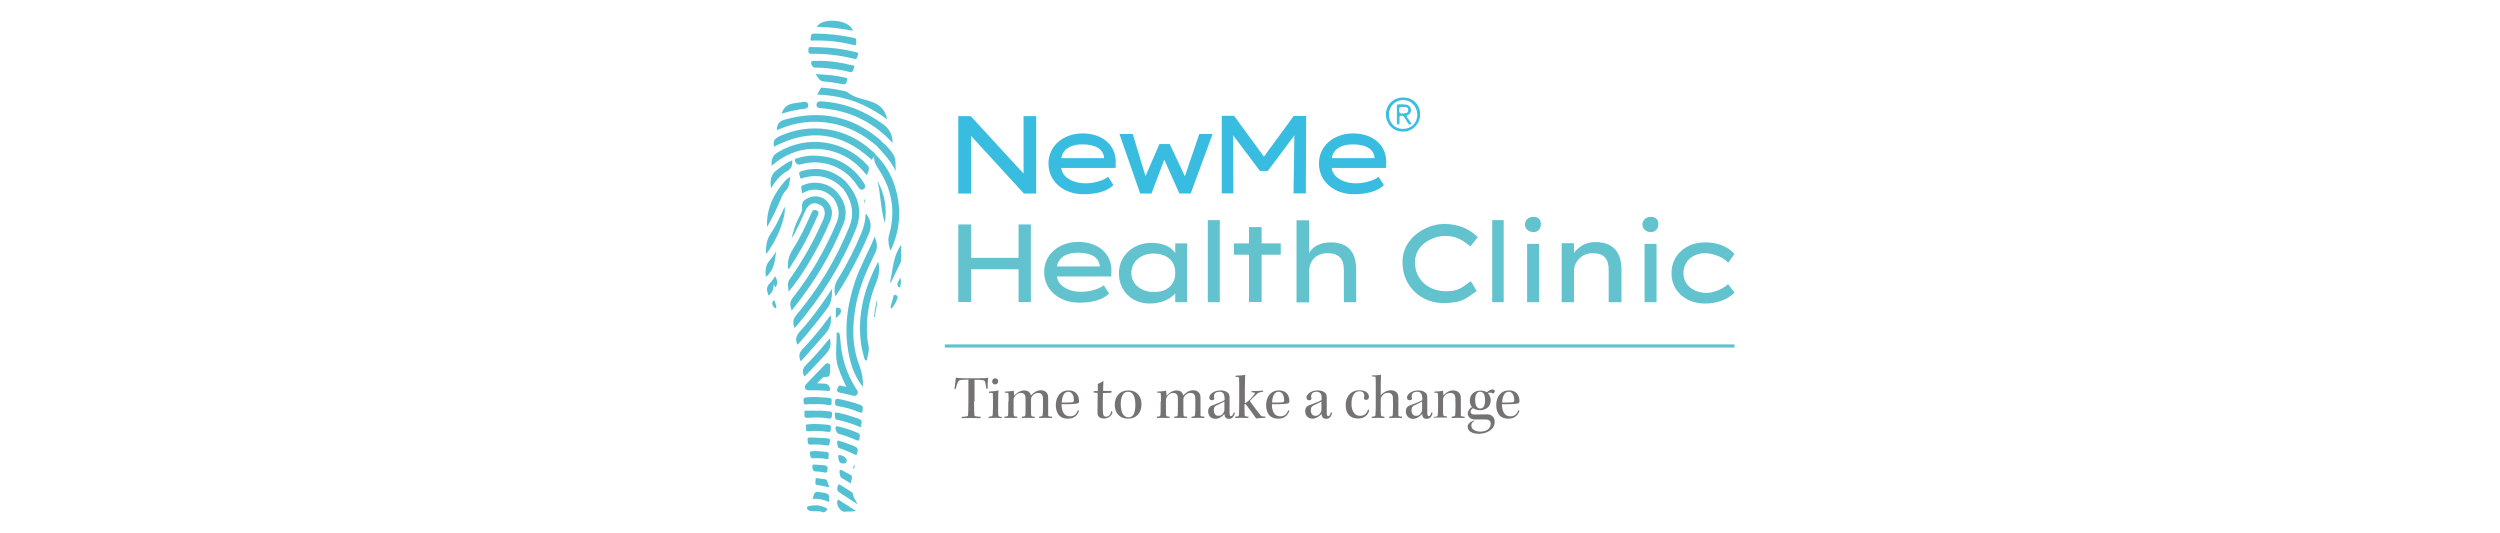 <?xml version="1.0" encoding="utf-8"?>
<!-- Generator: Adobe Illustrator 27.9.0, SVG Export Plug-In . SVG Version: 6.00 Build 0)  -->
<svg version="1.1" id="katman_1" xmlns="http://www.w3.org/2000/svg" xmlns:xlink="http://www.w3.org/1999/xlink" x="0px" y="0px"
	 viewBox="0 0 150.48 32.09" style="enable-background:new 0 0 150.48 32.09;" xml:space="preserve">
<style type="text/css">
	.st0{fill:#757274;}
	.st1{fill:#38BDE0;}
	.st2{fill:#62C2CD;}
	.st3{fill:#61C2CD;}
	.st4{fill:#53C0D3;}
	.st5{fill:#3BBDE0;}
	.st6{fill:#40BEE0;}
</style>
<g>
	<g>
		<g>
			<path class="st0" d="M58.63,24.15c0,0.45,0.01,0.7,0.02,0.8c0,0.08,0.02,0.1,0.1,0.11c0.12,0.02,0.18,0.02,0.28,0.03l-0.01,0.08
				c-0.11,0-0.35-0.01-0.59-0.01c-0.19,0-0.38,0.01-0.54,0.01l-0.01-0.08c0.08,0,0.14-0.01,0.26-0.02c0.09-0.01,0.13-0.03,0.13-0.1
				c0.01-0.13,0.02-0.34,0.02-0.82v-0.7c0-0.26,0-0.49,0-0.6c-0.54,0-0.58,0.03-0.64,0.18c-0.06,0.12-0.09,0.26-0.13,0.4l-0.07-0.03
				c0.03-0.16,0.07-0.5,0.08-0.67c0.1,0.03,0.32,0.04,0.8,0.04h0.29c0.57,0,0.73,0,0.86-0.04c-0.01,0.06-0.04,0.42-0.03,0.65
				l-0.08,0.03c-0.02-0.22-0.06-0.37-0.08-0.43c-0.03-0.09-0.1-0.13-0.63-0.12c0,0.1,0,0.33,0,0.55V24.15z"/>
			<path class="st0" d="M60.3,25.16c-0.1,0-0.24-0.01-0.41-0.01c-0.17,0-0.27,0.01-0.38,0.01l0-0.08c0.2-0.01,0.23-0.03,0.24-0.1
				c0-0.07,0.02-0.23,0.02-0.46v-0.41c0-0.22-0.01-0.36-0.01-0.41c0-0.05-0.04-0.06-0.23-0.05l0.01-0.08
				c0.17-0.01,0.4-0.03,0.56-0.07c-0.01,0.09-0.02,0.31-0.02,0.6v0.43c0,0.26,0,0.38,0.01,0.46c0,0.08,0.04,0.09,0.22,0.11
				L60.3,25.16z M59.91,22.77c0.11,0,0.17,0.08,0.17,0.19c0,0.11-0.09,0.18-0.19,0.18c-0.09,0-0.17-0.07-0.17-0.18
				C59.72,22.85,59.8,22.77,59.91,22.77L59.91,22.77z"/>
			<path class="st0" d="M60.71,24.17c0-0.21,0-0.37-0.01-0.47c0-0.05-0.03-0.06-0.22-0.06l0.01-0.07c0.16,0,0.37-0.02,0.53-0.05
				c0.01,0.06,0.02,0.24,0.02,0.3c0.14-0.14,0.34-0.32,0.6-0.32c0.21,0,0.3,0.08,0.35,0.15c0.03,0.05,0.05,0.11,0.06,0.15
				c0.13-0.12,0.31-0.31,0.6-0.31c0.23,0,0.35,0.12,0.39,0.21c0.04,0.07,0.05,0.15,0.05,0.23v1.05c0,0.08,0.02,0.09,0.24,0.1
				l-0.01,0.08c-0.11,0-0.25-0.01-0.41-0.01c-0.16,0-0.27,0.01-0.36,0.01l0-0.08c0.16-0.01,0.2-0.03,0.21-0.1
				c0.01-0.09,0.02-0.26,0.02-0.6c0-0.47,0-0.51-0.03-0.57c-0.04-0.1-0.13-0.16-0.26-0.16c-0.19,0-0.33,0.12-0.4,0.25
				c-0.02,0.05-0.03,0.1-0.03,0.17v0.56c0,0.14,0,0.28,0.01,0.36c0,0.07,0.04,0.09,0.22,0.09l-0.02,0.08c-0.08,0-0.25-0.01-0.4-0.01
				c-0.14,0-0.27,0.01-0.36,0.01v-0.08c0.17-0.01,0.21-0.02,0.21-0.11c0.01-0.11,0.01-0.25,0.01-0.49v-0.3c0-0.27,0-0.32-0.03-0.38
				c-0.05-0.1-0.12-0.15-0.25-0.15c-0.17,0-0.32,0.11-0.4,0.26c-0.03,0.06-0.04,0.11-0.04,0.18v0.54c0,0.15,0,0.26,0.01,0.35
				c0,0.08,0.04,0.09,0.22,0.1l-0.02,0.08c-0.08,0-0.26-0.01-0.39-0.01s-0.27,0.01-0.37,0.01v-0.08c0.18-0.01,0.21-0.02,0.22-0.11
				c0.01-0.1,0.01-0.25,0.01-0.49V24.17z"/>
			<path class="st0" d="M64.29,25.2c-0.28,0-0.47-0.09-0.59-0.26c-0.09-0.13-0.15-0.34-0.15-0.55c0-0.47,0.25-0.89,0.77-0.89
				c0.54,0,0.63,0.43,0.63,0.63c0,0.07-0.02,0.13-0.07,0.15c-0.06,0.02-0.25,0.04-0.51,0.05c-0.13,0-0.32,0-0.47,0
				c-0.01,0.22,0.05,0.42,0.12,0.53c0.08,0.13,0.21,0.2,0.38,0.2c0.25,0,0.39-0.12,0.48-0.37l0.07,0.04
				C64.85,25.04,64.62,25.2,64.29,25.2z M64.3,23.58c-0.27,0-0.38,0.32-0.39,0.65c0.1,0,0.21,0,0.31,0c0.17,0,0.28-0.01,0.34-0.02
				c0.05-0.01,0.08-0.05,0.08-0.14C64.64,23.87,64.56,23.58,64.3,23.58L64.3,23.58z"/>
			<path class="st0" d="M66.91,23.55l-0.02,0.09l-0.5,0.02c0,0.13-0.01,0.3-0.01,0.6c0,0.36,0,0.55,0.02,0.66
				c0.02,0.11,0.08,0.16,0.18,0.16c0.17,0,0.27-0.14,0.32-0.34h0.03l0.03,0.11c-0.09,0.23-0.28,0.34-0.51,0.34
				c-0.17,0-0.28-0.05-0.33-0.13c-0.04-0.06-0.06-0.12-0.06-0.23c0-0.29,0.01-0.86,0.01-1.18l-0.25-0.02l0.02-0.09h0.24
				c0-0.12,0-0.33,0-0.43c0.13-0.05,0.25-0.12,0.31-0.17l0.03,0.01c-0.01,0.1-0.02,0.39-0.02,0.58H66.91z"/>
			<path class="st0" d="M67.93,23.5c0.49,0,0.78,0.35,0.78,0.83c0,0.53-0.31,0.87-0.81,0.87c-0.53,0-0.8-0.36-0.8-0.84
				S67.39,23.5,67.93,23.5L67.93,23.5z M67.9,23.58c-0.16,0-0.26,0.07-0.33,0.2c-0.07,0.12-0.11,0.31-0.11,0.53
				c0,0.22,0.04,0.43,0.1,0.57c0.08,0.15,0.21,0.24,0.36,0.24c0.15,0,0.26-0.06,0.33-0.21c0.05-0.11,0.09-0.3,0.09-0.54
				c0-0.23-0.04-0.44-0.1-0.56C68.18,23.67,68.07,23.58,67.9,23.58L67.9,23.58z"/>
			<path class="st0" d="M69.88,24.17c0-0.21,0-0.37-0.01-0.47c0-0.05-0.03-0.06-0.22-0.06l0.01-0.07c0.16,0,0.37-0.02,0.53-0.05
				c0.01,0.06,0.02,0.24,0.02,0.3c0.14-0.14,0.34-0.32,0.6-0.32c0.21,0,0.3,0.08,0.35,0.15c0.03,0.05,0.05,0.11,0.06,0.15
				c0.13-0.12,0.31-0.31,0.6-0.31c0.23,0,0.35,0.12,0.39,0.21c0.04,0.07,0.05,0.15,0.05,0.23v1.05c0,0.08,0.02,0.09,0.24,0.1
				l-0.01,0.08c-0.11,0-0.25-0.01-0.41-0.01c-0.16,0-0.27,0.01-0.36,0.01l0-0.08c0.16-0.01,0.2-0.03,0.21-0.1
				c0.01-0.09,0.02-0.26,0.02-0.6c0-0.47,0-0.51-0.03-0.57c-0.04-0.1-0.13-0.16-0.26-0.16c-0.19,0-0.33,0.12-0.4,0.25
				c-0.02,0.05-0.03,0.1-0.03,0.17v0.56c0,0.14,0,0.28,0.01,0.36c0,0.07,0.04,0.09,0.22,0.09l-0.02,0.08c-0.08,0-0.25-0.01-0.4-0.01
				c-0.14,0-0.27,0.01-0.36,0.01v-0.08c0.17-0.01,0.21-0.02,0.21-0.11c0.01-0.11,0.01-0.25,0.01-0.49v-0.3c0-0.27,0-0.32-0.03-0.38
				c-0.05-0.1-0.12-0.15-0.25-0.15c-0.17,0-0.32,0.11-0.4,0.26c-0.03,0.06-0.04,0.11-0.04,0.18v0.54c0,0.15,0,0.26,0.01,0.35
				c0,0.08,0.04,0.09,0.22,0.1l-0.02,0.08c-0.08,0-0.26-0.01-0.39-0.01c-0.13,0-0.27,0.01-0.37,0.01v-0.08
				c0.18-0.01,0.21-0.02,0.22-0.11c0.01-0.1,0.01-0.25,0.01-0.49V24.17z"/>
			<path class="st0" d="M73.7,23.9c0-0.17-0.08-0.32-0.3-0.32c-0.23,0-0.33,0.12-0.33,0.28c0,0.05,0.01,0.09,0.02,0.12
				c0.01,0.03-0.01,0.06-0.03,0.08c-0.03,0.02-0.07,0.03-0.12,0.03c-0.08,0-0.15-0.05-0.15-0.16c0-0.18,0.25-0.43,0.67-0.43
				c0.31,0,0.44,0.12,0.5,0.2c0.03,0.05,0.05,0.13,0.05,0.2c0,0.11,0,0.72,0,0.97c0,0.15,0.05,0.18,0.09,0.18
				c0.06,0,0.13-0.09,0.16-0.23l0.07,0.03c-0.05,0.26-0.19,0.36-0.36,0.36c-0.19,0-0.26-0.12-0.27-0.29
				c-0.17,0.19-0.36,0.29-0.54,0.29c-0.28,0-0.44-0.2-0.44-0.46c0-0.14,0.06-0.27,0.2-0.33c0.26-0.11,0.65-0.23,0.79-0.34V23.9z
				 M73.06,24.69c0,0.18,0.09,0.34,0.27,0.34c0.19,0,0.3-0.12,0.35-0.26c0.02-0.04,0.02-0.11,0.02-0.15v-0.45
				c-0.1,0.06-0.31,0.15-0.45,0.22C73.14,24.44,73.06,24.5,73.06,24.69L73.06,24.69z"/>
			<path class="st0" d="M74.39,22.61c0.21,0,0.44-0.02,0.56-0.05c0,0.17-0.02,0.54-0.02,0.87v0.83c0.16-0.02,0.49-0.4,0.6-0.57
				c0.02-0.04,0.02-0.06-0.03-0.06l-0.17-0.02l0-0.07c0.2,0,0.47-0.01,0.7-0.03l0,0.07c-0.19,0.02-0.27,0.05-0.36,0.12
				c-0.09,0.09-0.3,0.29-0.44,0.43c0.17,0.26,0.55,0.76,0.66,0.88c0.05,0.05,0.1,0.06,0.16,0.06h0.12l0,0.08
				c-0.18,0-0.44,0.02-0.56,0.04c-0.14-0.21-0.51-0.71-0.59-0.81c-0.04-0.06-0.06-0.06-0.11-0.05c0,0.25,0,0.45,0.01,0.65
				c0.01,0.08,0.04,0.09,0.23,0.1l-0.01,0.08c-0.11,0-0.25-0.01-0.42-0.01c-0.18,0-0.28,0.01-0.37,0.01l0-0.08
				c0.19-0.01,0.22-0.03,0.22-0.09c0.01-0.07,0.02-0.32,0.02-0.66v-0.93c0-0.35,0-0.53-0.01-0.65c0-0.03-0.02-0.05-0.08-0.06
				l-0.14,0L74.39,22.61z"/>
			<path class="st0" d="M76.95,25.2c-0.28,0-0.47-0.09-0.59-0.26c-0.09-0.13-0.15-0.34-0.15-0.55c0-0.47,0.25-0.89,0.77-0.89
				c0.54,0,0.63,0.43,0.63,0.63c0,0.07-0.02,0.13-0.07,0.15c-0.06,0.02-0.25,0.04-0.51,0.05c-0.13,0-0.32,0-0.47,0
				c-0.01,0.22,0.05,0.42,0.12,0.53c0.08,0.13,0.21,0.2,0.38,0.2c0.25,0,0.39-0.12,0.48-0.37l0.07,0.04
				C77.5,25.04,77.28,25.2,76.95,25.2z M76.96,23.58c-0.27,0-0.38,0.32-0.39,0.65c0.1,0,0.21,0,0.31,0c0.17,0,0.28-0.01,0.34-0.02
				c0.05-0.01,0.08-0.05,0.08-0.14C77.29,23.87,77.22,23.58,76.96,23.58L76.96,23.58z"/>
			<path class="st0" d="M79.55,23.9c0-0.17-0.08-0.32-0.3-0.32c-0.23,0-0.33,0.12-0.33,0.28c0,0.05,0.01,0.09,0.02,0.12
				c0.01,0.03-0.01,0.06-0.03,0.08c-0.03,0.02-0.07,0.03-0.12,0.03c-0.08,0-0.15-0.05-0.15-0.16c0-0.18,0.25-0.43,0.67-0.43
				c0.31,0,0.44,0.12,0.5,0.2c0.03,0.05,0.05,0.13,0.05,0.2c0,0.11,0,0.72,0,0.97c0,0.15,0.05,0.18,0.09,0.18
				c0.06,0,0.13-0.09,0.16-0.23l0.07,0.03c-0.05,0.26-0.19,0.36-0.36,0.36c-0.19,0-0.26-0.12-0.27-0.29
				C79.37,25.1,79.18,25.2,79,25.2c-0.28,0-0.44-0.2-0.44-0.46c0-0.14,0.06-0.27,0.2-0.33c0.26-0.11,0.65-0.23,0.79-0.34V23.9z
				 M78.9,24.69c0,0.18,0.09,0.34,0.27,0.34c0.19,0,0.3-0.12,0.35-0.26c0.02-0.04,0.02-0.11,0.02-0.15v-0.45
				c-0.1,0.06-0.31,0.15-0.45,0.22C78.99,24.44,78.9,24.5,78.9,24.69L78.9,24.69z"/>
			<path class="st0" d="M82.42,24.7c-0.09,0.31-0.32,0.49-0.67,0.49c-0.27,0-0.45-0.08-0.58-0.23C81.06,24.83,81,24.64,81,24.37
				c0-0.46,0.28-0.88,0.83-0.88c0.32,0,0.57,0.14,0.57,0.4c0,0.12-0.08,0.18-0.18,0.18c-0.03,0-0.06-0.01-0.09-0.03
				c-0.02-0.02-0.03-0.04-0.03-0.08c0.01-0.04,0.02-0.08,0.02-0.12c0-0.18-0.08-0.29-0.3-0.29c-0.32,0-0.47,0.34-0.47,0.75
				c0,0.19,0.03,0.37,0.11,0.49c0.09,0.16,0.22,0.24,0.41,0.24c0.26,0,0.39-0.14,0.48-0.39L82.42,24.7z"/>
			<path class="st0" d="M82.57,22.6c0.18,0,0.47-0.03,0.56-0.04c-0.01,0.15-0.02,0.4-0.02,0.73v0.5c0.13-0.15,0.35-0.3,0.61-0.3
				c0.25,0,0.36,0.13,0.4,0.2c0.04,0.07,0.05,0.17,0.05,0.28c0,0.34,0,0.76,0,1.01c0,0.08,0.02,0.09,0.23,0.1l-0.01,0.08
				c-0.1,0-0.25-0.01-0.39-0.01c-0.16,0-0.28,0.01-0.38,0.01v-0.08c0.17-0.01,0.2-0.03,0.21-0.09c0.01-0.08,0.02-0.27,0.02-0.57
				c0-0.5-0.01-0.55-0.03-0.61c-0.04-0.09-0.12-0.17-0.26-0.17c-0.17,0-0.32,0.08-0.41,0.24c-0.03,0.06-0.04,0.11-0.04,0.18v0.47
				c0,0.21,0,0.35,0.01,0.44c0.01,0.08,0.04,0.1,0.21,0.11l0,0.08c-0.09,0-0.27-0.01-0.39-0.01c-0.16,0-0.28,0.01-0.37,0.01v-0.08
				c0.17-0.01,0.21-0.02,0.22-0.1c0.01-0.12,0.02-0.26,0.02-0.61v-1.09c0-0.34,0-0.47-0.01-0.56c0-0.05-0.04-0.06-0.22-0.06V22.6z"
				/>
			<path class="st0" d="M85.6,23.9c0-0.17-0.08-0.32-0.3-0.32c-0.23,0-0.33,0.12-0.33,0.28c0,0.05,0.01,0.09,0.02,0.12
				c0.01,0.03-0.01,0.06-0.03,0.08c-0.03,0.02-0.07,0.03-0.12,0.03c-0.08,0-0.15-0.05-0.15-0.16c0-0.18,0.25-0.43,0.67-0.43
				c0.31,0,0.44,0.12,0.5,0.2c0.03,0.05,0.05,0.13,0.05,0.2c0,0.11,0,0.72,0,0.97c0,0.15,0.05,0.18,0.09,0.18
				c0.06,0,0.13-0.09,0.16-0.23l0.07,0.03c-0.05,0.26-0.19,0.36-0.36,0.36c-0.19,0-0.26-0.12-0.27-0.29
				c-0.17,0.19-0.36,0.29-0.54,0.29c-0.28,0-0.44-0.2-0.44-0.46c0-0.14,0.06-0.27,0.2-0.33c0.26-0.11,0.65-0.23,0.79-0.34V23.9z
				 M84.96,24.69c0,0.18,0.09,0.34,0.27,0.34c0.19,0,0.3-0.12,0.35-0.26c0.02-0.04,0.02-0.11,0.02-0.15v-0.45
				c-0.1,0.06-0.31,0.15-0.45,0.22C85.05,24.44,84.96,24.5,84.96,24.69L84.96,24.69z"/>
			<path class="st0" d="M86.32,25.09c0.18-0.01,0.22-0.02,0.22-0.11c0.01-0.12,0.02-0.24,0.02-0.43v-0.38c0-0.21,0-0.37-0.01-0.47
				c0-0.05-0.03-0.06-0.22-0.06l0.01-0.07c0.17,0,0.36-0.02,0.52-0.05c0.01,0.08,0.02,0.22,0.02,0.28c0.13-0.14,0.32-0.3,0.58-0.3
				c0.24,0,0.37,0.12,0.42,0.22c0.03,0.06,0.05,0.14,0.05,0.22v1.04c0,0.08,0.02,0.09,0.23,0.1l-0.01,0.08
				c-0.11,0-0.25-0.01-0.4-0.01c-0.16,0-0.28,0.01-0.37,0.01l0-0.08c0.16-0.01,0.2-0.03,0.21-0.1c0.01-0.08,0.02-0.26,0.02-0.58
				c0-0.49-0.01-0.53-0.04-0.6c-0.05-0.1-0.13-0.15-0.26-0.15c-0.19,0-0.32,0.09-0.41,0.24c-0.03,0.06-0.04,0.1-0.04,0.18v0.48
				c0,0.17,0,0.33,0.01,0.41c0.01,0.08,0.04,0.09,0.22,0.1l-0.01,0.08c-0.09,0-0.27-0.01-0.4-0.01c-0.14,0-0.27,0.01-0.38,0.01
				V25.09z"/>
			<path class="st0" d="M88.76,25.34c-0.1,0.04-0.2,0.11-0.2,0.27c0,0.24,0.25,0.37,0.54,0.37c0.43,0,0.63-0.22,0.63-0.48
				c0-0.16-0.13-0.25-0.27-0.25c-0.28,0-0.53,0-0.66,0c-0.14,0-0.27-0.03-0.36-0.13c-0.06-0.06-0.09-0.14-0.09-0.24
				c0-0.17,0.13-0.31,0.25-0.38c-0.09-0.1-0.13-0.25-0.13-0.38c0-0.41,0.31-0.61,0.65-0.61c0.21,0,0.33,0.07,0.37,0.1
				c0.13-0.1,0.24-0.17,0.34-0.17c0.09,0,0.15,0.06,0.15,0.11c-0.01,0.06-0.07,0.12-0.11,0.14c-0.04-0.03-0.1-0.06-0.18-0.06
				c-0.05,0-0.09,0.01-0.13,0.03c0.11,0.11,0.17,0.28,0.17,0.43c0,0.4-0.31,0.6-0.64,0.6c-0.19,0-0.34-0.06-0.41-0.12
				c-0.09,0.03-0.16,0.12-0.16,0.22c0,0.11,0.1,0.16,0.21,0.16c0.24,0,0.47-0.01,0.79-0.01c0.11,0,0.22,0.03,0.3,0.1
				c0.1,0.08,0.15,0.21,0.15,0.34c0,0.5-0.51,0.73-0.95,0.73c-0.43,0-0.68-0.17-0.68-0.43c0-0.1,0.05-0.17,0.13-0.24
				c0.05-0.04,0.16-0.1,0.25-0.13L88.76,25.34z M89.09,23.58c-0.21,0-0.3,0.2-0.3,0.5c0,0.24,0.08,0.51,0.3,0.51
				c0.23,0,0.3-0.23,0.3-0.5C89.39,23.85,89.34,23.58,89.09,23.58L89.09,23.58z"/>
			<path class="st0" d="M90.8,25.2c-0.28,0-0.47-0.09-0.59-0.26c-0.09-0.13-0.15-0.34-0.15-0.55c0-0.47,0.25-0.89,0.77-0.89
				c0.54,0,0.63,0.43,0.63,0.63c0,0.07-0.02,0.13-0.07,0.15c-0.06,0.02-0.25,0.04-0.51,0.05c-0.13,0-0.32,0-0.47,0
				c-0.01,0.22,0.05,0.42,0.12,0.53c0.08,0.13,0.21,0.2,0.38,0.2c0.25,0,0.39-0.12,0.48-0.37l0.07,0.04
				C91.35,25.04,91.13,25.2,90.8,25.2z M90.81,23.58c-0.27,0-0.38,0.32-0.39,0.65c0.1,0,0.21,0,0.31,0c0.17,0,0.28-0.01,0.34-0.02
				c0.05-0.01,0.08-0.05,0.08-0.14C91.14,23.87,91.07,23.58,90.81,23.58L90.81,23.58z"/>
		</g>
		<path class="st1" d="M61.61,10.45V6.99h0.76v4.66h-0.74l-3.18-3.47v3.47h-0.77V6.99h0.75L61.61,10.45z"/>
		<path class="st1" d="M63.88,10.12c0.06,0.52,0.64,0.88,1.33,0.91c0.48,0.03,1.17-0.12,1.49-0.39l0.32,0.5
			c-0.4,0.39-1.05,0.55-1.8,0.55c-1.21,0-2.11-0.77-2.11-1.85s0.92-1.81,2.06-1.81c1.13,0,1.99,0.66,1.99,1.71
			c0,0.12-0.01,0.24-0.01,0.37H63.88z M66.46,9.52c-0.04-0.6-0.61-0.83-1.31-0.83c-0.63,0-1.16,0.23-1.27,0.83H66.46z"/>
		<path class="st2" d="M63.62,16.65c0.06,0.52,0.64,0.88,1.33,0.91c0.48,0.03,1.17-0.12,1.49-0.39l0.32,0.5
			c-0.4,0.39-1.05,0.55-1.8,0.55c-1.21,0-2.11-0.77-2.11-1.85c0-1.08,0.92-1.81,2.06-1.81c1.13,0,1.99,0.66,1.99,1.71
			c0,0.12-0.01,0.24-0.01,0.37H63.62z M66.2,16.04c-0.04-0.6-0.61-0.83-1.31-0.83c-0.63,0-1.16,0.23-1.27,0.83H66.2z"/>
		<path class="st1" d="M80.16,10.12c0.06,0.52,0.64,0.88,1.33,0.91c0.48,0.03,1.17-0.12,1.49-0.39l0.32,0.5
			c-0.4,0.39-1.05,0.55-1.8,0.55c-1.21,0-2.11-0.77-2.11-1.85s0.92-1.81,2.06-1.81c1.13,0,1.99,0.66,1.99,1.71
			c0,0.12-0.01,0.24-0.01,0.37H80.16z M82.74,9.52c-0.04-0.6-0.61-0.83-1.31-0.83c-0.63,0-1.16,0.23-1.27,0.83H82.74z"/>
		<path class="st1" d="M68.95,10.6l0.84-1.93h0.62l0.91,1.94l0.87-2.55h0.8l-1.32,3.59h-0.68l-0.91-2.04l-0.77,2.04h-0.68
			l-1.25-3.59h0.8L68.95,10.6z"/>
		<path class="st1" d="M76.08,9.43l1.79-2.45h0.75l-0.02,4.66h-0.74l0.05-3.49l-1.6,2.14h-0.47l-1.62-2.15l0.02,3.5h-0.7V6.97h0.74
			L76.08,9.43z"/>
		<path class="st2" d="M58.46,15.52h2.85v-2.01h0.74v4.67h-0.74v-1.97h-2.85v1.97h-0.78v-4.67h0.78V15.52z"/>
		<path class="st2" d="M71.45,14.64v3.55h-0.71v-0.53c-0.33,0.39-0.92,0.61-1.54,0.61c-1.08,0-1.85-0.77-1.85-1.82
			c0-1.06,0.86-1.83,1.94-1.83c0.61,0,1.18,0.18,1.45,0.61v-0.58H71.45z M69.43,15.26c-0.74,0-1.33,0.47-1.33,1.18
			c0,0.7,0.63,1.14,1.37,1.14c0.71,0,1.27-0.38,1.27-1.16C70.75,15.64,70.15,15.26,69.43,15.26z"/>
		<path class="st2" d="M73.42,18.19H72.7v-4.94h0.72V18.19z"/>
		<path class="st2" d="M75.18,18.18v-2.85h-0.91v-0.68h0.91v-0.98h0.76v0.98h1.15v0.68h-1.15v2.85L75.18,18.18z"/>
		<path class="st2" d="M81.62,18.19h-0.73v-1.91c0-0.74-0.32-1.04-1-1.04c-0.66,0-1.09,0.45-1.09,1.1v1.86h-0.76v-4.94h0.76v1.97
			c0.21-0.4,0.69-0.64,1.3-0.64c1.02,0,1.53,0.56,1.53,1.64V18.19z"/>
		<path class="st2" d="M87.06,13.48c0.75,0.04,1.36,0.28,1.89,0.79l-0.44,0.56c-0.45-0.36-0.84-0.63-1.52-0.63
			c-0.72,0-1.8,0.49-1.82,1.56c-0.02,1.05,0.79,1.78,1.91,1.77c0.67-0.01,0.87-0.17,1.45-0.61l0.36,0.6
			c-0.74,0.49-0.83,0.67-1.84,0.72c-1.52,0.08-2.65-1.04-2.63-2.48C84.41,14.31,85.89,13.42,87.06,13.48z"/>
		<path class="st2" d="M90.51,18.19h-0.69v-4.94h0.69V18.19z"/>
		<path class="st2" d="M92.3,13.05c0.3,0,0.45,0.18,0.45,0.44c0,0.26-0.16,0.48-0.45,0.48c-0.29,0-0.51-0.2-0.51-0.46
			C91.79,13.25,92.01,13.05,92.3,13.05z M92.64,18.19h-0.72v-3.51h0.72V18.19z"/>
		<path class="st2" d="M99.37,13.05c0.3,0,0.45,0.18,0.45,0.44c0,0.26-0.16,0.48-0.45,0.48c-0.29,0-0.51-0.2-0.51-0.46
			C98.86,13.25,99.08,13.05,99.37,13.05z M99.71,18.19h-0.72v-3.51h0.72V18.19z"/>
		<path class="st2" d="M97.59,18.19h-0.76v-1.91c0-0.74-0.3-1.04-0.98-1.04c-0.66,0-1.12,0.55-1.11,1.09v1.86h-0.74v-3.55h0.74v0.58
			c0.28-0.35,0.68-0.65,1.29-0.65c1.02,0,1.57,0.57,1.57,1.65V18.19z"/>
		<path class="st2" d="M104.4,15.29l-0.38,0.53c-0.23-0.32-0.92-0.58-1.38-0.58c-0.76,0-1.31,0.49-1.31,1.2
			c0,0.71,0.58,1.15,1.31,1.19c0.45,0.02,1.07-0.22,1.37-0.53l0.4,0.51c-0.44,0.44-1.07,0.66-1.78,0.66c-1.16,0-2.02-0.75-2.02-1.82
			c0-1.08,0.85-1.86,2.02-1.86C103.33,14.58,104,14.82,104.4,15.29z"/>
		<rect x="56.87" y="20.73" class="st3" width="47.53" height="0.19"/>
		<g>
			<path class="st4" d="M51.06,11.12c0.67,0.81,0.84,1.73,0.45,2.69c-0.86,2.12-2.06,4.04-3.54,5.78c-0.04,0.05-0.09,0.09-0.15,0.16
				c-0.09-0.29-0.12-0.51,0.1-0.77c1.36-1.62,2.43-3.41,3.22-5.37c0.27-0.68,0.17-1.35-0.21-1.98c-0.04-0.07-0.09-0.13-0.13-0.2
				C50.77,11.22,50.89,11.15,51.06,11.12z"/>
			<path class="st4" d="M51.94,23.29c-0.4-0.51-0.65-1.08-0.79-1.7c-0.38-1.59-0.19-3.14,0.32-4.66c0.31-0.92,0.81-1.76,1.17-2.67
				c0.15,0.25,0.19,0.66,0.07,0.9c-0.47,0.96-0.92,1.94-1.15,3c-0.27,1.3-0.31,2.6,0.17,3.85C51.89,22.42,51.96,22.84,51.94,23.29z"
				/>
			<path class="st4" d="M50.48,11.69c0.43,0.54,0.54,1.15,0.29,1.78c-0.75,1.87-1.79,3.57-3.05,5.14c-0.02,0.03-0.03,0.07-0.06,0.09
				c-0.12-0.29-0.15-0.52,0.07-0.79c1.09-1.38,1.95-2.9,2.63-4.51c0.22-0.51,0.12-0.99-0.17-1.44
				C50.22,11.8,50.33,11.72,50.48,11.69z"/>
			<path class="st4" d="M52.61,9.43c-0.05,0.06-0.09,0.13-0.14,0.19c-1.78-1.65-3.73-1.92-5.88-0.79c-0.07-0.31,0.01-0.47,0.29-0.61
				c1.85-0.88,4.05-0.56,5.57,0.83c0.09,0.09,0.22,0.15,0.27,0.28C52.73,9.4,52.69,9.44,52.61,9.43z"/>
			<path class="st4" d="M52.17,10.55c-0.7-0.9-1.59-1.45-2.73-1.57c-1.14-0.12-2.12,0.25-3,1c-0.01-0.35,0.03-0.6,0.36-0.8
				c1.75-1.08,4.03-0.77,5.42,0.77C52.34,10.09,52.33,10.21,52.17,10.55z"/>
			<path class="st4" d="M52.75,8.77c-0.8-0.7-1.72-1.18-2.77-1.36c-1.05-0.18-2.06-0.06-3.04,0.35c-0.05,0.02-0.09,0.04-0.14,0.06
				c-0.01,0-0.03,0-0.04,0c0-0.33,0.13-0.53,0.48-0.62c2.12-0.6,4.03-0.22,5.72,1.2c0.04,0.03,0.06,0.08,0.1,0.11
				C52.96,8.61,52.88,8.72,52.75,8.77z"/>
			<path class="st4" d="M49.85,12.21c0.27,0.32,0.28,0.69,0.13,1.06c-0.37,0.9-0.82,1.76-1.32,2.59c-0.36,0.59-0.74,1.16-1.19,1.7
				c-0.01-0.25-0.12-0.5,0.06-0.75c0.8-1.13,1.47-2.33,2.02-3.59c0.12-0.28,0.14-0.53-0.03-0.78
				C49.59,12.31,49.66,12.16,49.85,12.21z"/>
			<path class="st4" d="M52.61,9.43c0.05-0.02,0.09-0.05,0.11-0.11c0.64,0.63,1.04,1.4,1.25,2.27c0.29,1.2,0.17,2.37-0.36,3.49
				c-0.12-0.22-0.17-0.66-0.11-0.88c0.43-1.45,0.2-2.79-0.63-4.04C52.72,9.94,52.6,9.71,52.61,9.43z"/>
			<path class="st4" d="M52.87,15.78c0.1,0.45,0.03,0.86-0.15,1.29c-0.43,1.02-0.6,2.1-0.52,3.21c0.01,0.18,0.04,0.36,0.08,0.54
				c0.06,0.28-0.05,0.54-0.09,0.81c0,0.04-0.01,0.08-0.06,0.07c-0.06-0.01-0.08-0.06-0.1-0.11c-0.06-0.25-0.14-0.5-0.18-0.76
				c-0.28-1.78,0.15-3.43,0.97-5C52.83,15.8,52.84,15.77,52.87,15.78z"/>
			<path class="st4" d="M53.73,8.61c-0.49-0.54-1.04-0.98-1.67-1.33c-0.83-0.46-1.73-0.7-2.67-0.77c-0.14-0.01-0.25-0.05-0.24-0.21
				c0.01-0.16,0.13-0.21,0.28-0.2c1.4,0.08,2.65,0.58,3.77,1.41C53.58,7.8,53.72,8.15,53.73,8.61z"/>
			<path class="st4" d="M50.29,17.84c-0.12-0.41-0.05-0.73,0.16-1.07c0.55-0.88,1.01-1.81,1.41-2.77c0.15-0.37,0.23-0.75,0.25-1.16
				c0.31,0.38,0.38,0.77,0.19,1.23c-0.48,1.12-1.03,2.21-1.67,3.25C50.52,17.49,50.41,17.65,50.29,17.84z"/>
			<path class="st4" d="M49.05,9.37c1.25,0.03,2.23,0.55,2.92,1.6c0.04,0.05,0.07,0.11,0.09,0.17c0.03,0.11,0.01,0.21-0.1,0.26
				c-0.11,0.05-0.2,0.01-0.26-0.08c-0.08-0.12-0.16-0.24-0.25-0.36c-0.77-1-2.06-1.42-3.27-1.06c-0.17,0.05-0.35-0.1-0.33-0.28
				c0.01-0.09,0.09-0.09,0.15-0.1C48.34,9.42,48.69,9.35,49.05,9.37z"/>
			<path class="st4" d="M50.95,23.28c-0.21-0.4-0.36-0.77-0.49-1.15c-0.18-0.51-0.13-1.03-0.11-1.55c0.01-0.14,0-0.29,0.01-0.44
				c0-0.05-0.03-0.13,0.07-0.13c0.07,0,0.1,0.05,0.11,0.11c0.02,0.11,0.03,0.22,0.04,0.32c0.07,1.07,0.37,2.06,0.96,2.97
				c0.06,0.1,0.14,0.19,0.06,0.32c-0.09,0.13-0.21,0.1-0.33,0.07c-0.25-0.06-0.49-0.13-0.74-0.17c-0.25-0.04-0.1-0.3-0.1-0.3
				s0.05-0.15,0.17-0.12C50.68,23.24,50.79,23.25,50.95,23.28z"/>
			<path class="st4" d="M49.18,5.69c0.08-0.13,0.14-0.22,0.19-0.33c0.04-0.08,0.09-0.09,0.16-0.08c0.47,0.05,0.94,0.1,1.39,0.23
				c0.03,0.01,0.06,0.01,0.08,0.03c0.43,0.37,1,0.41,1.5,0.6c0.49,0.18,0.8,0.5,0.9,1.05c-0.63-0.47-1.29-0.84-2.01-1.1
				C50.69,5.85,49.95,5.72,49.18,5.69z"/>
			<path class="st4" d="M47.44,16.2c-0.05-0.43,0.03-0.8,0.27-1.17c0.43-0.68,0.78-1.4,1.1-2.14c0.02-0.04,0.04-0.08,0.05-0.12
				c0.06-0.13,0.17-0.16,0.29-0.11c0.12,0.05,0.15,0.15,0.09,0.27c-0.17,0.38-0.34,0.75-0.52,1.12c-0.33,0.69-0.72,1.34-1.13,1.98
				C47.55,16.09,47.53,16.16,47.44,16.2z"/>
			<path class="st4" d="M48,20.75c-0.15-0.32-0.08-0.54,0.14-0.79c0.67-0.73,1.26-1.53,1.8-2.36c0.04-0.06,0.08-0.11,0.15-0.22
				c-0.02,0.46-0.02,0.84-0.3,1.19c-0.54,0.71-1.09,1.41-1.68,2.07C48.09,20.68,48.05,20.71,48,20.75z"/>
			<path class="st4" d="M49.19,23.07c0,0,0.36,0.02,0.51,0.03c0.17,0.02,0.32,0.25,0.24,0.4c-0.02,0.05-0.07,0.04-0.11,0.03
				c-0.4-0.04-0.8-0.04-1.19-0.04c-0.18,0-0.25-0.18-0.15-0.33c0.03-0.04,0.07-0.07,0.1-0.11c0.35-0.36,0.7-0.72,1.04-1.08
				c0.07-0.08,0.15-0.12,0.25-0.09c0.11,0.04,0.09,0.14,0.09,0.22c0,0.09,0,0.17-0.01,0.26c-0.02,0.32-0.02,0.32-0.33,0.33
				C49.46,22.71,49.19,23.07,49.19,23.07z"/>
			<path class="st4" d="M51.06,11.12c-0.11,0.08-0.23,0.16-0.26,0.3c-0.38-0.42-0.83-0.71-1.4-0.8c-0.35-0.05-0.69-0.02-1.03,0.08
				c-0.08,0.02-0.2,0.12-0.21-0.05c-0.01-0.11-0.17-0.28,0.08-0.35c0.92-0.27,1.76-0.12,2.51,0.49
				C50.86,10.89,50.98,10.99,51.06,11.12z"/>
			<path class="st4" d="M49.27,2.84c0.76,0.02,1.51,0.11,2.25,0.3c0.09,0.02,0.19,0.05,0.12,0.16c-0.05,0.09-0.01,0.3-0.22,0.24
				c-0.85-0.21-1.72-0.32-2.6-0.3c-0.15,0-0.17-0.07-0.16-0.19c0-0.11-0.02-0.23,0.15-0.22C48.96,2.84,49.11,2.84,49.27,2.84z"/>
			<path class="st4" d="M48.2,21.75c-0.13-0.29-0.12-0.5,0.11-0.74c0.57-0.59,1.1-1.24,1.59-1.91c0.03-0.04,0.06-0.07,0.1-0.12
				c0.06,0.43-0.02,0.76-0.31,1.09C49.2,20.62,48.72,21.19,48.2,21.75z"/>
			<path class="st4" d="M46.17,13.66c-0.05-1.1,0.4-2,1.1-2.79c0.08-0.09,0.17-0.16,0.31-0.22c-0.07,0.3-0.05,0.58-0.27,0.81
				c-0.14,0.14-0.23,0.33-0.31,0.52c-0.22,0.54-0.48,1.05-0.76,1.57C46.22,13.58,46.19,13.62,46.17,13.66z"/>
			<path class="st4" d="M51.54,2.57c0.03,0.12-0.03,0.17-0.19,0.13c-0.78-0.19-1.57-0.28-2.37-0.26c-0.08,0-0.23,0.05-0.19-0.11
				c0.03-0.12-0.02-0.32,0.21-0.31c0.81,0,1.6,0.09,2.39,0.26C51.58,2.31,51.53,2.43,51.54,2.57z"/>
			<path class="st4" d="M49.4,3.66c0.63,0.01,1.24,0.11,1.85,0.26c0.07,0.02,0.23-0.02,0.16,0.15c-0.05,0.12-0.04,0.33-0.28,0.26
				c-0.31-0.09-0.62-0.14-0.94-0.18c-0.38-0.05-0.76-0.08-1.15-0.08c-0.13,0-0.26-0.24-0.21-0.35c0.03-0.06,0.08-0.05,0.13-0.05
				c0.07,0,0.15,0,0.22,0C49.26,3.66,49.33,3.66,49.4,3.66z"/>
			<path class="st4" d="M49.94,20.37c0.13,0.39,0.02,0.67-0.25,0.96c-0.42,0.44-0.82,0.9-1.25,1.32c-0.02-0.01-0.03-0.02-0.04-0.03
				c-0.18-0.31-0.02-0.53,0.2-0.74C49.08,21.41,49.5,20.89,49.94,20.37z"/>
			<path class="st4" d="M49.85,12.21c-0.15,0.01-0.2,0.17-0.32,0.23c-0.46-0.35-0.84-0.25-1.07,0.28c-0.2,0.47-0.42,0.92-0.65,1.37
				c-0.04,0.07-0.06,0.14-0.15,0.21c0.11-0.48,0.26-0.92,0.49-1.33c0.08-0.15,0.15-0.31,0.13-0.47c-0.04-0.33,0.1-0.49,0.5-0.63
				C49.08,11.75,49.61,11.83,49.85,12.21z"/>
			<path class="st4" d="M50.48,11.69c-0.1,0.09-0.2,0.18-0.3,0.26c-0.34-0.37-0.74-0.57-1.25-0.53c-0.23,0.02-0.43,0.1-0.65,0.22
				c-0.02-0.13-0.03-0.24-0.05-0.35c-0.02-0.09,0.03-0.12,0.1-0.14C49.12,10.8,50.04,11.08,50.48,11.69z"/>
			<path class="st4" d="M46.1,15.3c0.01-0.44,0.02-0.83,0.26-1.19c0.35-0.51,0.61-1.08,0.87-1.67C47.33,13.07,46.74,14.55,46.1,15.3
				z"/>
			<path class="st4" d="M51.34,1.85c-0.73-0.14-1.44-0.23-2.17-0.23C49.44,1.04,51.13,1.15,51.34,1.85z"/>
			<path class="st4" d="M49.09,4.46c0.65,0.03,1.25,0.08,1.83,0.22c0.09,0.02,0.08,0.04,0.07,0.14c-0.05,0.35-0.26,0.25-0.47,0.21
				c-0.3-0.05-0.6-0.11-0.9-0.12C49.31,4.9,49.25,4.66,49.09,4.46z"/>
			<path class="st4" d="M49.02,24.33c-0.15,0-0.31-0.02-0.45,0.01c-0.15,0.03-0.2-0.03-0.2-0.16c0-0.11-0.05-0.24,0.15-0.26
				c0.46-0.05,0.92-0.01,1.39,0.03c0.22,0.02,0.13,0.21,0.14,0.33c0.02,0.15-0.11,0.1-0.18,0.1C49.58,24.33,49.3,24.31,49.02,24.33z
				"/>
			<path class="st4" d="M51.92,24.63c0.03,0.2-0.03,0.25-0.23,0.17c-0.4-0.17-0.82-0.29-1.25-0.35c-0.21-0.03-0.18-0.16-0.17-0.3
				c0.01-0.17,0.12-0.15,0.23-0.13c0.42,0.08,0.83,0.19,1.23,0.33C51.88,24.41,51.98,24.47,51.92,24.63z"/>
			<path class="st4" d="M49.1,24.72c0.27-0.01,0.55,0.01,0.82,0.04c0.15,0.01,0.19,0.08,0.16,0.21c-0.02,0.11,0.01,0.26-0.2,0.22
				c-0.42-0.08-0.84-0.07-1.25-0.04c-0.28,0.02-0.19-0.18-0.21-0.3c-0.04-0.17,0.11-0.13,0.2-0.13
				C48.78,24.71,48.94,24.72,49.1,24.72z"/>
			<path class="st4" d="M47.69,9.65c0.01,0.29-0.04,0.5-0.31,0.65c-0.42,0.23-0.71,0.61-0.97,1.03c-0.07-0.46-0.03-0.83,0.37-1.11
				C47.06,10.01,47.33,9.79,47.69,9.65z"/>
			<path class="st4" d="M51.82,25.72c-0.48-0.2-0.96-0.36-1.45-0.46c-0.06-0.01-0.09-0.05-0.1-0.12c-0.05-0.33-0.04-0.35,0.29-0.27
				c0.36,0.08,0.71,0.19,1.06,0.31c0.2,0.07,0.3,0.15,0.22,0.37C51.83,25.59,51.83,25.64,51.82,25.72z"/>
			<path class="st4" d="M52.75,8.77c0.08-0.11,0.16-0.22,0.3-0.26c0.3,0.23,0.55,0.52,0.74,0.83c0.17,0.28,0.09,0.63,0.13,0.95
				C53.62,9.72,53.21,9.23,52.75,8.77z"/>
			<path class="st4" d="M51.75,26.25c-0.01,0.3-0.04,0.32-0.31,0.2c-0.31-0.14-0.63-0.25-0.96-0.34c-0.12-0.03-0.23-0.32-0.17-0.43
				c0.03-0.04,0.06-0.02,0.1-0.02c0.43,0.09,0.85,0.23,1.25,0.41C51.75,26.12,51.76,26.18,51.75,26.25z"/>
			<path class="st4" d="M50.01,25.77c0.02,0.18-0.02,0.25-0.23,0.22c-0.36-0.05-0.73-0.08-1.1-0.03c-0.25,0.03-0.12-0.18-0.17-0.29
				c-0.05-0.11,0.05-0.12,0.13-0.13c0.4-0.04,0.8-0.01,1.21,0.03C49.98,25.59,50.04,25.63,50.01,25.77z"/>
			<path class="st4" d="M47.05,6.84c0.12-0.42,0.4-0.58,0.78-0.63c0.17-0.02,0.34-0.05,0.52-0.08c0.15-0.02,0.28,0.02,0.3,0.18
				c0.02,0.16-0.09,0.23-0.24,0.24C47.95,6.6,47.51,6.7,47.05,6.84z"/>
			<path class="st4" d="M49.8,26.38c0.14,0.01,0.19,0.08,0.15,0.22c-0.03,0.1,0.01,0.25-0.2,0.21c-0.31-0.06-0.63-0.06-0.95-0.05
				c-0.22,0.01-0.16-0.15-0.19-0.27c-0.03-0.13,0.06-0.16,0.17-0.16L49.8,26.38z"/>
			<path class="st4" d="M53.58,16.96c0.17-0.75,0.17-1.54,0.66-2.22c0,0.31,0,0.6,0,0.9c0,0.14-0.08,0.25-0.13,0.36
				c-0.16,0.34-0.32,0.67-0.48,1C53.58,17.01,53.56,17,53.58,16.96z"/>
			<path class="st4" d="M51.56,27.41c-0.36-0.17-0.7-0.33-1.07-0.45c-0.08-0.02-0.14-0.39-0.07-0.43c0.05-0.03,0.1,0.01,0.14,0.02
				c0.29,0.08,0.56,0.19,0.84,0.3c0.2,0.08,0.28,0.18,0.2,0.39C51.57,27.29,51.57,27.34,51.56,27.41z"/>
			<path class="st4" d="M51.63,30.36c-0.37-0.24-0.75-0.48-1.12-0.73c-0.16-0.11-0.12-0.26-0.07-0.41c0.03-0.1,0.1-0.06,0.16-0.02
				c0.22,0.14,0.44,0.28,0.66,0.42c0.05,0.03,0.08,0.07,0.08,0.12C51.37,29.97,51.52,30.14,51.63,30.36z"/>
			<path class="st4" d="M53.26,13.43c-0.25-0.83-0.24-1.71-0.45-2.55C53.26,11.68,53.4,12.53,53.26,13.43z"/>
			<path class="st4" d="M49.2,27.58c-0.09,0-0.17,0-0.26,0c-0.09,0.01-0.14-0.02-0.16-0.12c-0.07-0.28-0.06-0.3,0.24-0.31
				c0.24,0,0.48,0.02,0.71,0.05c0.24,0.02,0.13,0.2,0.14,0.31c0.01,0.16-0.11,0.13-0.2,0.11C49.52,27.58,49.36,27.59,49.2,27.58z"/>
			<path class="st4" d="M49.9,30.22c-0.31-0.15-0.64-0.22-0.99-0.19c0.14-0.47,0.14-0.47,0.6-0.38
				C49.92,29.72,49.94,29.75,49.9,30.22z"/>
			<path class="st4" d="M46.1,16.67c-0.05-0.38-0.03-0.72,0.25-1.02c0.14-0.15,0.24-0.34,0.37-0.51
				C46.64,15.71,46.6,16.27,46.1,16.67z"/>
			<path class="st4" d="M51.52,30.75c-0.23,0.07-0.44,0.02-0.66,0.05c-0.26,0.04-0.55-0.41-0.45-0.66c0.04-0.12,0.11-0.03,0.15,0
				C50.87,30.33,51.18,30.53,51.52,30.75z"/>
			<path class="st4" d="M49.07,30.42c0.23-0.02,0.43,0.06,0.63,0.14c0.13,0.05,0.12,0.12,0.02,0.2c-0.06,0.05-0.14,0.1-0.2,0.07
				c-0.24-0.11-0.49-0.03-0.72-0.07c-0.05-0.01-0.1-0.03-0.14-0.05c-0.06-0.03-0.09-0.08-0.08-0.14c0-0.07,0.05-0.1,0.11-0.11
				C48.82,30.43,48.95,30.41,49.07,30.42z"/>
			<path class="st4" d="M49.28,27.98c0.08,0.01,0.18,0.01,0.29,0.02c0.21,0.01,0.29,0.1,0.23,0.31c-0.03,0.12-0.04,0.16-0.17,0.13
				c-0.16-0.03-0.33-0.06-0.49-0.06c-0.26,0.01-0.23-0.2-0.24-0.33c-0.01-0.15,0.15-0.06,0.24-0.08
				C49.18,27.97,49.22,27.98,49.28,27.98z"/>
			<path class="st4" d="M46.26,17.79c-0.1-0.27-0.17-0.5,0.07-0.73c0.13-0.12,0.22-0.28,0.33-0.43c0.16,0.27,0.16,0.5,0.01,0.65
				c-0.08-0.02-0.03-0.12-0.1-0.16C46.56,17.39,46.51,17.62,46.26,17.79z"/>
			<path class="st4" d="M51.21,29.1c-0.2-0.12-0.39-0.23-0.57-0.34c-0.08-0.05-0.14-0.4-0.09-0.46c0.04-0.04,0.08-0.02,0.12,0
				c0.18,0.1,0.36,0.19,0.53,0.29c0.09,0.05,0.09,0.12,0.07,0.21C51.25,28.9,51.23,28.99,51.21,29.1z"/>
			<path class="st4" d="M49.92,29.33c-0.26-0.06-0.51-0.09-0.74-0.14c-0.18-0.04-0.06-0.23-0.09-0.35
				c-0.02-0.08,0.09-0.06,0.15-0.05c0.04,0,0.07,0.01,0.11,0.02C49.81,28.86,49.73,28.78,49.92,29.33z"/>
			<path class="st4" d="M50.77,27.9c-0.2,0.01-0.3-0.11-0.31-0.39c0-0.05-0.04-0.12,0.06-0.12c0.19,0,0.45,0.18,0.45,0.31
				C50.97,27.83,50.9,27.9,50.77,27.9z"/>
			<path class="st4" d="M53.61,18.5c0.02-0.26,0.15-0.45,0.17-0.67c0-0.07,0.07-0.09,0.13-0.07c0.06,0.02,0.14,0.05,0.12,0.13
				c-0.06,0.24-0.18,0.45-0.33,0.65c-0.02,0.02-0.05,0.04-0.07,0.02C53.6,18.52,53.6,18.48,53.61,18.5z"/>
			<path class="st4" d="M50.31,19.14c0-0.14,0-0.29,0-0.43c0-0.09-0.03-0.2,0.12-0.19c0.14,0.01,0.21,0.1,0.19,0.23
				C50.59,18.92,50.46,19.03,50.31,19.14z"/>
			<path class="st4" d="M54.19,16.72c0.05,0.15,0.05,0.3,0.01,0.45c-0.01,0.05,0.02,0.14-0.07,0.12c-0.07-0.01-0.1-0.07-0.11-0.14
				c-0.02-0.12,0.06-0.2,0.1-0.3C54.14,16.81,54.17,16.77,54.19,16.72z"/>
			<path class="st4" d="M46.59,18.06c0.08,0.13,0.1,0.27,0.14,0.4c0.01,0.03,0,0.07-0.04,0.09c-0.04,0.02-0.06-0.02-0.08-0.04
				C46.45,18.34,46.44,18.21,46.59,18.06z"/>
			<path class="st4" d="M52.8,18.13c-0.01,0.32-0.11,0.63-0.14,0.95c-0.08,0.01-0.06-0.04-0.04-0.08c0.02-0.29,0.09-0.58,0.14-0.86
				C52.77,18.12,52.79,18.12,52.8,18.13z"/>
			<path class="st4" d="M51.38,28.24c-0.03-0.12-0.03-0.19,0.05-0.25C51.47,28.08,51.43,28.14,51.38,28.24z"/>
			<path class="st4" d="M52.04,12.24c-0.03-0.09-0.04-0.17-0.01-0.27C52.08,12.08,52.05,12.16,52.04,12.24z"/>
		</g>
	</g>
	<g>
		<path class="st5" d="M84.47,5.87c-0.6,0-1.04,0.42-1.05,1.01c0,0.59,0.44,1.04,1.02,1.04c0.59,0,1.03-0.44,1.04-1.03
			C85.48,6.3,85.06,5.87,84.47,5.87z M84.44,7.76c-0.48,0-0.84-0.37-0.84-0.86c0-0.49,0.38-0.89,0.86-0.88
			c0.48,0,0.85,0.39,0.85,0.89C85.31,7.4,84.95,7.76,84.44,7.76z"/>
		<path class="st6" d="M84.73,7.11c-0.07-0.09-0.08-0.15,0.05-0.21c0.14-0.07,0.17-0.21,0.14-0.35C84.89,6.4,84.8,6.33,84.65,6.3
			c-0.14-0.02-0.29-0.03-0.43-0.02c-0.07,0-0.14,0-0.14,0.1c0,0.34,0,0.68,0,1.02c0,0.05,0.01,0.08,0.07,0.09
			c0.07,0,0.09-0.04,0.09-0.1c0-0.09,0-0.17,0-0.26c0-0.06-0.03-0.14,0.07-0.16c0.08-0.01,0.16-0.01,0.21,0.08
			c0.07,0.12,0.15,0.23,0.22,0.35c0.05,0.09,0.12,0.12,0.23,0.07C84.89,7.34,84.82,7.22,84.73,7.11z M84.43,6.83
			c-0.17,0.02-0.21-0.05-0.21-0.21c-0.01-0.19,0.09-0.19,0.22-0.18c0.18,0,0.33,0,0.32,0.2C84.75,6.83,84.57,6.82,84.43,6.83z"/>
	</g>
</g>
</svg>
